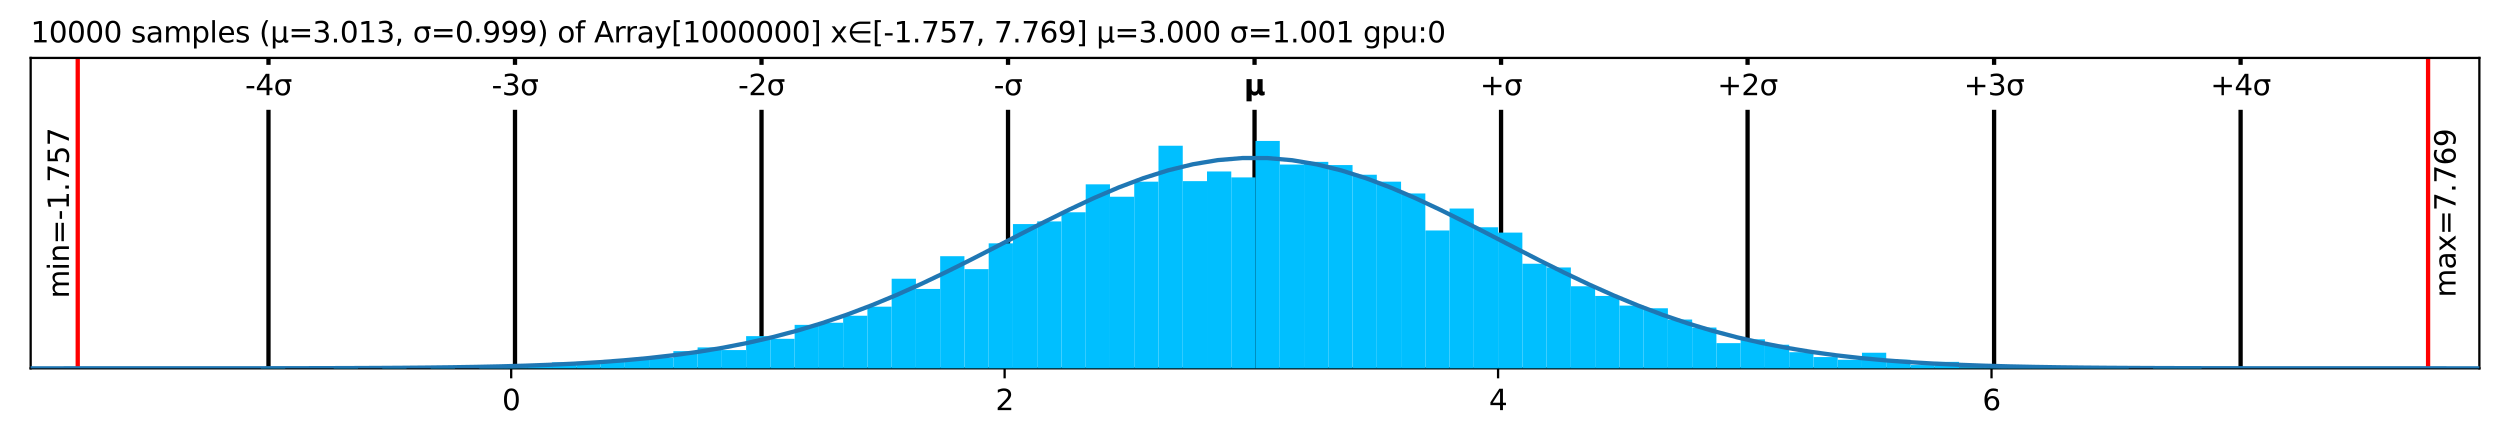 <?xml version="1.0" encoding="utf-8" standalone="no"?>
<!DOCTYPE svg PUBLIC "-//W3C//DTD SVG 1.1//EN"
  "http://www.w3.org/Graphics/SVG/1.1/DTD/svg11.dtd">
<svg xmlns:xlink="http://www.w3.org/1999/xlink" width="872.4pt" height="152.406pt" viewBox="0 0 872.4 152.406" xmlns="http://www.w3.org/2000/svg" version="1.1">
 <defs>
  <style type="text/css">*{stroke-linejoin: round; stroke-linecap: butt}</style>
 </defs>
 <g id="figure_1">
  <g id="patch_1">
   <path d="M 0 152.406 
L 872.4 152.406 
L 872.4 0 
L 0 0 
z
" style="fill: #ffffff"/>
  </g>
  <g id="axes_1">
   <g id="patch_2">
    <path d="M 10.7 128.528 
L 865.2 128.528 
L 865.2 20.214 
L 10.7 20.214 
z
" style="fill: #ffffff"/>
   </g>
   <g id="matplotlib.axis_1">
    <g id="xtick_1">
     <g id="line2d_1">
      <defs>
       <path id="m8f1de1206a" d="M 0 0 
L 0 3.5 
" style="stroke: #000000; stroke-width: 0.8"/>
      </defs>
      <g>
       <use xlink:href="#m8f1de1206a" x="178.381" y="128.528" style="stroke: #000000; stroke-width: 0.8"/>
      </g>
     </g>
     <g id="text_1">
      <!-- 0 -->
      <g transform="translate(175.2 143.127) scale(0.1 -0.1)">
       <defs>
        <path id="DejaVuSans-30" d="M 2034 4250 
Q 1547 4250 1301 3770 
Q 1056 3291 1056 2328 
Q 1056 1369 1301 889 
Q 1547 409 2034 409 
Q 2525 409 2770 889 
Q 3016 1369 3016 2328 
Q 3016 3291 2770 3770 
Q 2525 4250 2034 4250 
z
M 2034 4750 
Q 2819 4750 3233 4129 
Q 3647 3509 3647 2328 
Q 3647 1150 3233 529 
Q 2819 -91 2034 -91 
Q 1250 -91 836 529 
Q 422 1150 422 2328 
Q 422 3509 836 4129 
Q 1250 4750 2034 4750 
z
" transform="scale(0.016)"/>
       </defs>
       <use xlink:href="#DejaVuSans-30"/>
      </g>
     </g>
    </g>
    <g id="xtick_2">
     <g id="line2d_2">
      <g>
       <use xlink:href="#m8f1de1206a" x="350.575" y="128.528" style="stroke: #000000; stroke-width: 0.8"/>
      </g>
     </g>
     <g id="text_2">
      <!-- 2 -->
      <g transform="translate(347.394 143.127) scale(0.1 -0.1)">
       <defs>
        <path id="DejaVuSans-32" d="M 1228 531 
L 3431 531 
L 3431 0 
L 469 0 
L 469 531 
Q 828 903 1448 1529 
Q 2069 2156 2228 2338 
Q 2531 2678 2651 2914 
Q 2772 3150 2772 3378 
Q 2772 3750 2511 3984 
Q 2250 4219 1831 4219 
Q 1534 4219 1204 4116 
Q 875 4013 500 3803 
L 500 4441 
Q 881 4594 1212 4672 
Q 1544 4750 1819 4750 
Q 2544 4750 2975 4387 
Q 3406 4025 3406 3419 
Q 3406 3131 3298 2873 
Q 3191 2616 2906 2266 
Q 2828 2175 2409 1742 
Q 1991 1309 1228 531 
z
" transform="scale(0.016)"/>
       </defs>
       <use xlink:href="#DejaVuSans-32"/>
      </g>
     </g>
    </g>
    <g id="xtick_3">
     <g id="line2d_3">
      <g>
       <use xlink:href="#m8f1de1206a" x="522.769" y="128.528" style="stroke: #000000; stroke-width: 0.8"/>
      </g>
     </g>
     <g id="text_3">
      <!-- 4 -->
      <g transform="translate(519.588 143.127) scale(0.1 -0.1)">
       <defs>
        <path id="DejaVuSans-34" d="M 2419 4116 
L 825 1625 
L 2419 1625 
L 2419 4116 
z
M 2253 4666 
L 3047 4666 
L 3047 1625 
L 3713 1625 
L 3713 1100 
L 3047 1100 
L 3047 0 
L 2419 0 
L 2419 1100 
L 313 1100 
L 313 1709 
L 2253 4666 
z
" transform="scale(0.016)"/>
       </defs>
       <use xlink:href="#DejaVuSans-34"/>
      </g>
     </g>
    </g>
    <g id="xtick_4">
     <g id="line2d_4">
      <g>
       <use xlink:href="#m8f1de1206a" x="694.963" y="128.528" style="stroke: #000000; stroke-width: 0.8"/>
      </g>
     </g>
     <g id="text_4">
      <!-- 6 -->
      <g transform="translate(691.782 143.127) scale(0.1 -0.1)">
       <defs>
        <path id="DejaVuSans-36" d="M 2113 2584 
Q 1688 2584 1439 2293 
Q 1191 2003 1191 1497 
Q 1191 994 1439 701 
Q 1688 409 2113 409 
Q 2538 409 2786 701 
Q 3034 994 3034 1497 
Q 3034 2003 2786 2293 
Q 2538 2584 2113 2584 
z
M 3366 4563 
L 3366 3988 
Q 3128 4100 2886 4159 
Q 2644 4219 2406 4219 
Q 1781 4219 1451 3797 
Q 1122 3375 1075 2522 
Q 1259 2794 1537 2939 
Q 1816 3084 2150 3084 
Q 2853 3084 3261 2657 
Q 3669 2231 3669 1497 
Q 3669 778 3244 343 
Q 2819 -91 2113 -91 
Q 1303 -91 875 529 
Q 447 1150 447 2328 
Q 447 3434 972 4092 
Q 1497 4750 2381 4750 
Q 2619 4750 2861 4703 
Q 3103 4656 3366 4563 
z
" transform="scale(0.016)"/>
       </defs>
       <use xlink:href="#DejaVuSans-36"/>
      </g>
     </g>
    </g>
   </g>
   <g id="matplotlib.axis_2"/>
   <g id="line2d_5">
    <path d="M 93.69 128.528 
L 93.69 20.214 
" clip-path="url(#pf3b17e29f2)" style="fill: none; stroke: #000000; stroke-width: 1.5; stroke-linecap: square"/>
   </g>
   <g id="line2d_6">
    <path d="M 179.714 128.528 
L 179.714 20.214 
" clip-path="url(#pf3b17e29f2)" style="fill: none; stroke: #000000; stroke-width: 1.5; stroke-linecap: square"/>
   </g>
   <g id="line2d_7">
    <path d="M 265.738 128.528 
L 265.738 20.214 
" clip-path="url(#pf3b17e29f2)" style="fill: none; stroke: #000000; stroke-width: 1.5; stroke-linecap: square"/>
   </g>
   <g id="line2d_8">
    <path d="M 351.762 128.528 
L 351.762 20.214 
" clip-path="url(#pf3b17e29f2)" style="fill: none; stroke: #000000; stroke-width: 1.5; stroke-linecap: square"/>
   </g>
   <g id="line2d_9">
    <path d="M 437.785 128.528 
L 437.785 20.214 
" clip-path="url(#pf3b17e29f2)" style="fill: none; stroke: #000000; stroke-width: 1.5; stroke-linecap: square"/>
   </g>
   <g id="line2d_10">
    <path d="M 523.809 128.528 
L 523.809 20.214 
" clip-path="url(#pf3b17e29f2)" style="fill: none; stroke: #000000; stroke-width: 1.5; stroke-linecap: square"/>
   </g>
   <g id="line2d_11">
    <path d="M 609.833 128.528 
L 609.833 20.214 
" clip-path="url(#pf3b17e29f2)" style="fill: none; stroke: #000000; stroke-width: 1.5; stroke-linecap: square"/>
   </g>
   <g id="line2d_12">
    <path d="M 695.857 128.528 
L 695.857 20.214 
" clip-path="url(#pf3b17e29f2)" style="fill: none; stroke: #000000; stroke-width: 1.5; stroke-linecap: square"/>
   </g>
   <g id="line2d_13">
    <path d="M 781.881 128.528 
L 781.881 20.214 
" clip-path="url(#pf3b17e29f2)" style="fill: none; stroke: #000000; stroke-width: 1.5; stroke-linecap: square"/>
   </g>
   <g id="line2d_14">
    <path d="M 27.126 128.528 
L 27.126 20.214 
" clip-path="url(#pf3b17e29f2)" style="fill: none; stroke: #ff0000; stroke-width: 1.5; stroke-linecap: square"/>
   </g>
   <g id="line2d_15">
    <path d="M 847.303 128.528 
L 847.303 20.214 
" clip-path="url(#pf3b17e29f2)" style="fill: none; stroke: #ff0000; stroke-width: 1.5; stroke-linecap: square"/>
   </g>
   <g id="patch_3">
    <path d="M 10.7 128.528 
L 10.7 20.214 
" style="fill: none; stroke: #000000; stroke-width: 0.8; stroke-linejoin: miter; stroke-linecap: square"/>
   </g>
   <g id="patch_4">
    <path d="M 865.2 128.528 
L 865.2 20.214 
" style="fill: none; stroke: #000000; stroke-width: 0.8; stroke-linejoin: miter; stroke-linecap: square"/>
   </g>
   <g id="patch_5">
    <path d="M 10.7 128.528 
L 865.2 128.528 
" style="fill: none; stroke: #000000; stroke-width: 0.8; stroke-linejoin: miter; stroke-linecap: square"/>
   </g>
   <g id="patch_6">
    <path d="M 10.7 20.214 
L 865.2 20.214 
" style="fill: none; stroke: #000000; stroke-width: 0.8; stroke-linejoin: miter; stroke-linecap: square"/>
   </g>
   <g id="text_5">
    <g id="patch_7">
     <path d="M 26.126 104.107 
L 26.126 44.635 
Q 26.126 44.635 26.126 44.635 
L 16.448 44.635 
Q 16.448 44.635 16.448 44.635 
L 16.448 104.107 
Q 16.448 104.107 16.448 104.107 
L 26.126 104.107 
Q 26.126 104.107 26.126 104.107 
z
" style="fill: #ffffff"/>
    </g>
    <!-- min=-1.757 -->
    <g transform="translate(24.047 104.107) rotate(-90) scale(0.1 -0.1)">
     <defs>
      <path id="DejaVuSans-6d" d="M 3328 2828 
Q 3544 3216 3844 3400 
Q 4144 3584 4550 3584 
Q 5097 3584 5394 3201 
Q 5691 2819 5691 2113 
L 5691 0 
L 5113 0 
L 5113 2094 
Q 5113 2597 4934 2840 
Q 4756 3084 4391 3084 
Q 3944 3084 3684 2787 
Q 3425 2491 3425 1978 
L 3425 0 
L 2847 0 
L 2847 2094 
Q 2847 2600 2669 2842 
Q 2491 3084 2119 3084 
Q 1678 3084 1418 2786 
Q 1159 2488 1159 1978 
L 1159 0 
L 581 0 
L 581 3500 
L 1159 3500 
L 1159 2956 
Q 1356 3278 1631 3431 
Q 1906 3584 2284 3584 
Q 2666 3584 2933 3390 
Q 3200 3197 3328 2828 
z
" transform="scale(0.016)"/>
      <path id="DejaVuSans-69" d="M 603 3500 
L 1178 3500 
L 1178 0 
L 603 0 
L 603 3500 
z
M 603 4863 
L 1178 4863 
L 1178 4134 
L 603 4134 
L 603 4863 
z
" transform="scale(0.016)"/>
      <path id="DejaVuSans-6e" d="M 3513 2113 
L 3513 0 
L 2938 0 
L 2938 2094 
Q 2938 2591 2744 2837 
Q 2550 3084 2163 3084 
Q 1697 3084 1428 2787 
Q 1159 2491 1159 1978 
L 1159 0 
L 581 0 
L 581 3500 
L 1159 3500 
L 1159 2956 
Q 1366 3272 1645 3428 
Q 1925 3584 2291 3584 
Q 2894 3584 3203 3211 
Q 3513 2838 3513 2113 
z
" transform="scale(0.016)"/>
      <path id="DejaVuSans-3d" d="M 678 2906 
L 4684 2906 
L 4684 2381 
L 678 2381 
L 678 2906 
z
M 678 1631 
L 4684 1631 
L 4684 1100 
L 678 1100 
L 678 1631 
z
" transform="scale(0.016)"/>
      <path id="DejaVuSans-2d" d="M 313 2009 
L 1997 2009 
L 1997 1497 
L 313 1497 
L 313 2009 
z
" transform="scale(0.016)"/>
      <path id="DejaVuSans-31" d="M 794 531 
L 1825 531 
L 1825 4091 
L 703 3866 
L 703 4441 
L 1819 4666 
L 2450 4666 
L 2450 531 
L 3481 531 
L 3481 0 
L 794 0 
L 794 531 
z
" transform="scale(0.016)"/>
      <path id="DejaVuSans-2e" d="M 684 794 
L 1344 794 
L 1344 0 
L 684 0 
L 684 794 
z
" transform="scale(0.016)"/>
      <path id="DejaVuSans-37" d="M 525 4666 
L 3525 4666 
L 3525 4397 
L 1831 0 
L 1172 0 
L 2766 4134 
L 525 4134 
L 525 4666 
z
" transform="scale(0.016)"/>
      <path id="DejaVuSans-35" d="M 691 4666 
L 3169 4666 
L 3169 4134 
L 1269 4134 
L 1269 2991 
Q 1406 3038 1543 3061 
Q 1681 3084 1819 3084 
Q 2600 3084 3056 2656 
Q 3513 2228 3513 1497 
Q 3513 744 3044 326 
Q 2575 -91 1722 -91 
Q 1428 -91 1123 -41 
Q 819 9 494 109 
L 494 744 
Q 775 591 1075 516 
Q 1375 441 1709 441 
Q 2250 441 2565 725 
Q 2881 1009 2881 1497 
Q 2881 1984 2565 2268 
Q 2250 2553 1709 2553 
Q 1456 2553 1204 2497 
Q 953 2441 691 2322 
L 691 4666 
z
" transform="scale(0.016)"/>
     </defs>
     <use xlink:href="#DejaVuSans-6d"/>
     <use xlink:href="#DejaVuSans-69" x="97.412"/>
     <use xlink:href="#DejaVuSans-6e" x="125.195"/>
     <use xlink:href="#DejaVuSans-3d" x="188.574"/>
     <use xlink:href="#DejaVuSans-2d" x="272.363"/>
     <use xlink:href="#DejaVuSans-31" x="308.447"/>
     <use xlink:href="#DejaVuSans-2e" x="372.07"/>
     <use xlink:href="#DejaVuSans-37" x="403.857"/>
     <use xlink:href="#DejaVuSans-35" x="467.48"/>
     <use xlink:href="#DejaVuSans-37" x="531.104"/>
    </g>
   </g>
   <g id="text_6">
    <g id="patch_8">
     <path d="M 858.981 103.769 
L 858.981 44.973 
Q 858.981 44.973 858.981 44.973 
L 849.303 44.973 
Q 849.303 44.973 849.303 44.973 
L 849.303 103.769 
Q 849.303 103.769 849.303 103.769 
L 858.981 103.769 
Q 858.981 103.769 858.981 103.769 
z
" style="fill: #ffffff"/>
    </g>
    <!-- max=7.769 -->
    <g transform="translate(856.902 103.769) rotate(-90) scale(0.1 -0.1)">
     <defs>
      <path id="DejaVuSans-61" d="M 2194 1759 
Q 1497 1759 1228 1600 
Q 959 1441 959 1056 
Q 959 750 1161 570 
Q 1363 391 1709 391 
Q 2188 391 2477 730 
Q 2766 1069 2766 1631 
L 2766 1759 
L 2194 1759 
z
M 3341 1997 
L 3341 0 
L 2766 0 
L 2766 531 
Q 2569 213 2275 61 
Q 1981 -91 1556 -91 
Q 1019 -91 701 211 
Q 384 513 384 1019 
Q 384 1609 779 1909 
Q 1175 2209 1959 2209 
L 2766 2209 
L 2766 2266 
Q 2766 2663 2505 2880 
Q 2244 3097 1772 3097 
Q 1472 3097 1187 3025 
Q 903 2953 641 2809 
L 641 3341 
Q 956 3463 1253 3523 
Q 1550 3584 1831 3584 
Q 2591 3584 2966 3190 
Q 3341 2797 3341 1997 
z
" transform="scale(0.016)"/>
      <path id="DejaVuSans-78" d="M 3513 3500 
L 2247 1797 
L 3578 0 
L 2900 0 
L 1881 1375 
L 863 0 
L 184 0 
L 1544 1831 
L 300 3500 
L 978 3500 
L 1906 2253 
L 2834 3500 
L 3513 3500 
z
" transform="scale(0.016)"/>
      <path id="DejaVuSans-39" d="M 703 97 
L 703 672 
Q 941 559 1184 500 
Q 1428 441 1663 441 
Q 2288 441 2617 861 
Q 2947 1281 2994 2138 
Q 2813 1869 2534 1725 
Q 2256 1581 1919 1581 
Q 1219 1581 811 2004 
Q 403 2428 403 3163 
Q 403 3881 828 4315 
Q 1253 4750 1959 4750 
Q 2769 4750 3195 4129 
Q 3622 3509 3622 2328 
Q 3622 1225 3098 567 
Q 2575 -91 1691 -91 
Q 1453 -91 1209 -44 
Q 966 3 703 97 
z
M 1959 2075 
Q 2384 2075 2632 2365 
Q 2881 2656 2881 3163 
Q 2881 3666 2632 3958 
Q 2384 4250 1959 4250 
Q 1534 4250 1286 3958 
Q 1038 3666 1038 3163 
Q 1038 2656 1286 2365 
Q 1534 2075 1959 2075 
z
" transform="scale(0.016)"/>
     </defs>
     <use xlink:href="#DejaVuSans-6d"/>
     <use xlink:href="#DejaVuSans-61" x="97.412"/>
     <use xlink:href="#DejaVuSans-78" x="158.691"/>
     <use xlink:href="#DejaVuSans-3d" x="217.871"/>
     <use xlink:href="#DejaVuSans-37" x="301.66"/>
     <use xlink:href="#DejaVuSans-2e" x="365.283"/>
     <use xlink:href="#DejaVuSans-37" x="397.07"/>
     <use xlink:href="#DejaVuSans-36" x="460.693"/>
     <use xlink:href="#DejaVuSans-39" x="524.316"/>
    </g>
   </g>
   <g id="text_7">
    <!-- 10000 samples (μ=3.013, σ=0.999) of Array[1000000] x∈[-1.757, 7.769] μ=3.000 σ=1.001 gpu:0 -->
    <g transform="translate(10.7 14.798) scale(0.1 -0.1)">
     <defs>
      <path id="DejaVuSans-20" transform="scale(0.016)"/>
      <path id="DejaVuSans-73" d="M 2834 3397 
L 2834 2853 
Q 2591 2978 2328 3040 
Q 2066 3103 1784 3103 
Q 1356 3103 1142 2972 
Q 928 2841 928 2578 
Q 928 2378 1081 2264 
Q 1234 2150 1697 2047 
L 1894 2003 
Q 2506 1872 2764 1633 
Q 3022 1394 3022 966 
Q 3022 478 2636 193 
Q 2250 -91 1575 -91 
Q 1294 -91 989 -36 
Q 684 19 347 128 
L 347 722 
Q 666 556 975 473 
Q 1284 391 1588 391 
Q 1994 391 2212 530 
Q 2431 669 2431 922 
Q 2431 1156 2273 1281 
Q 2116 1406 1581 1522 
L 1381 1569 
Q 847 1681 609 1914 
Q 372 2147 372 2553 
Q 372 3047 722 3315 
Q 1072 3584 1716 3584 
Q 2034 3584 2315 3537 
Q 2597 3491 2834 3397 
z
" transform="scale(0.016)"/>
      <path id="DejaVuSans-70" d="M 1159 525 
L 1159 -1331 
L 581 -1331 
L 581 3500 
L 1159 3500 
L 1159 2969 
Q 1341 3281 1617 3432 
Q 1894 3584 2278 3584 
Q 2916 3584 3314 3078 
Q 3713 2572 3713 1747 
Q 3713 922 3314 415 
Q 2916 -91 2278 -91 
Q 1894 -91 1617 61 
Q 1341 213 1159 525 
z
M 3116 1747 
Q 3116 2381 2855 2742 
Q 2594 3103 2138 3103 
Q 1681 3103 1420 2742 
Q 1159 2381 1159 1747 
Q 1159 1113 1420 752 
Q 1681 391 2138 391 
Q 2594 391 2855 752 
Q 3116 1113 3116 1747 
z
" transform="scale(0.016)"/>
      <path id="DejaVuSans-6c" d="M 603 4863 
L 1178 4863 
L 1178 0 
L 603 0 
L 603 4863 
z
" transform="scale(0.016)"/>
      <path id="DejaVuSans-65" d="M 3597 1894 
L 3597 1613 
L 953 1613 
Q 991 1019 1311 708 
Q 1631 397 2203 397 
Q 2534 397 2845 478 
Q 3156 559 3463 722 
L 3463 178 
Q 3153 47 2828 -22 
Q 2503 -91 2169 -91 
Q 1331 -91 842 396 
Q 353 884 353 1716 
Q 353 2575 817 3079 
Q 1281 3584 2069 3584 
Q 2775 3584 3186 3129 
Q 3597 2675 3597 1894 
z
M 3022 2063 
Q 3016 2534 2758 2815 
Q 2500 3097 2075 3097 
Q 1594 3097 1305 2825 
Q 1016 2553 972 2059 
L 3022 2063 
z
" transform="scale(0.016)"/>
      <path id="DejaVuSans-28" d="M 1984 4856 
Q 1566 4138 1362 3434 
Q 1159 2731 1159 2009 
Q 1159 1288 1364 580 
Q 1569 -128 1984 -844 
L 1484 -844 
Q 1016 -109 783 600 
Q 550 1309 550 2009 
Q 550 2706 781 3412 
Q 1013 4119 1484 4856 
L 1984 4856 
z
" transform="scale(0.016)"/>
      <path id="DejaVuSans-3bc" d="M 544 -1331 
L 544 3500 
L 1119 3500 
L 1119 1325 
Q 1119 872 1334 640 
Q 1550 409 1972 409 
Q 2434 409 2667 671 
Q 2900 934 2900 1459 
L 2900 3500 
L 3475 3500 
L 3475 806 
Q 3475 619 3529 530 
Q 3584 441 3700 441 
Q 3728 441 3778 458 
Q 3828 475 3916 513 
L 3916 50 
Q 3788 -22 3673 -56 
Q 3559 -91 3450 -91 
Q 3234 -91 3106 31 
Q 2978 153 2931 403 
Q 2775 156 2548 32 
Q 2322 -91 2016 -91 
Q 1697 -91 1473 31 
Q 1250 153 1119 397 
L 1119 -1331 
L 544 -1331 
z
" transform="scale(0.016)"/>
      <path id="DejaVuSans-33" d="M 2597 2516 
Q 3050 2419 3304 2112 
Q 3559 1806 3559 1356 
Q 3559 666 3084 287 
Q 2609 -91 1734 -91 
Q 1441 -91 1130 -33 
Q 819 25 488 141 
L 488 750 
Q 750 597 1062 519 
Q 1375 441 1716 441 
Q 2309 441 2620 675 
Q 2931 909 2931 1356 
Q 2931 1769 2642 2001 
Q 2353 2234 1838 2234 
L 1294 2234 
L 1294 2753 
L 1863 2753 
Q 2328 2753 2575 2939 
Q 2822 3125 2822 3475 
Q 2822 3834 2567 4026 
Q 2313 4219 1838 4219 
Q 1578 4219 1281 4162 
Q 984 4106 628 3988 
L 628 4550 
Q 988 4650 1302 4700 
Q 1616 4750 1894 4750 
Q 2613 4750 3031 4423 
Q 3450 4097 3450 3541 
Q 3450 3153 3228 2886 
Q 3006 2619 2597 2516 
z
" transform="scale(0.016)"/>
      <path id="DejaVuSans-2c" d="M 750 794 
L 1409 794 
L 1409 256 
L 897 -744 
L 494 -744 
L 750 256 
L 750 794 
z
" transform="scale(0.016)"/>
      <path id="DejaVuSans-3c3" d="M 1959 3044 
Q 1484 3044 1228 2700 
Q 959 2341 959 1747 
Q 959 1119 1226 758 
Q 1494 397 1959 397 
Q 2419 397 2687 759 
Q 2956 1122 2956 1747 
Q 2956 2319 2688 2700 
Q 2441 3044 1959 3044 
z
M 1959 3500 
L 3869 3500 
L 3869 2925 
L 3225 2925 
Q 3566 2438 3566 1747 
Q 3566 888 3138 400 
Q 2709 -91 1959 -91 
Q 1206 -91 781 400 
Q 353 888 353 1747 
Q 353 2613 781 3097 
Q 1134 3500 1959 3500 
z
" transform="scale(0.016)"/>
      <path id="DejaVuSans-29" d="M 513 4856 
L 1013 4856 
Q 1481 4119 1714 3412 
Q 1947 2706 1947 2009 
Q 1947 1309 1714 600 
Q 1481 -109 1013 -844 
L 513 -844 
Q 928 -128 1133 580 
Q 1338 1288 1338 2009 
Q 1338 2731 1133 3434 
Q 928 4138 513 4856 
z
" transform="scale(0.016)"/>
      <path id="DejaVuSans-6f" d="M 1959 3097 
Q 1497 3097 1228 2736 
Q 959 2375 959 1747 
Q 959 1119 1226 758 
Q 1494 397 1959 397 
Q 2419 397 2687 759 
Q 2956 1122 2956 1747 
Q 2956 2369 2687 2733 
Q 2419 3097 1959 3097 
z
M 1959 3584 
Q 2709 3584 3137 3096 
Q 3566 2609 3566 1747 
Q 3566 888 3137 398 
Q 2709 -91 1959 -91 
Q 1206 -91 779 398 
Q 353 888 353 1747 
Q 353 2609 779 3096 
Q 1206 3584 1959 3584 
z
" transform="scale(0.016)"/>
      <path id="DejaVuSans-66" d="M 2375 4863 
L 2375 4384 
L 1825 4384 
Q 1516 4384 1395 4259 
Q 1275 4134 1275 3809 
L 1275 3500 
L 2222 3500 
L 2222 3053 
L 1275 3053 
L 1275 0 
L 697 0 
L 697 3053 
L 147 3053 
L 147 3500 
L 697 3500 
L 697 3744 
Q 697 4328 969 4595 
Q 1241 4863 1831 4863 
L 2375 4863 
z
" transform="scale(0.016)"/>
      <path id="DejaVuSans-41" d="M 2188 4044 
L 1331 1722 
L 3047 1722 
L 2188 4044 
z
M 1831 4666 
L 2547 4666 
L 4325 0 
L 3669 0 
L 3244 1197 
L 1141 1197 
L 716 0 
L 50 0 
L 1831 4666 
z
" transform="scale(0.016)"/>
      <path id="DejaVuSans-72" d="M 2631 2963 
Q 2534 3019 2420 3045 
Q 2306 3072 2169 3072 
Q 1681 3072 1420 2755 
Q 1159 2438 1159 1844 
L 1159 0 
L 581 0 
L 581 3500 
L 1159 3500 
L 1159 2956 
Q 1341 3275 1631 3429 
Q 1922 3584 2338 3584 
Q 2397 3584 2469 3576 
Q 2541 3569 2628 3553 
L 2631 2963 
z
" transform="scale(0.016)"/>
      <path id="DejaVuSans-79" d="M 2059 -325 
Q 1816 -950 1584 -1140 
Q 1353 -1331 966 -1331 
L 506 -1331 
L 506 -850 
L 844 -850 
Q 1081 -850 1212 -737 
Q 1344 -625 1503 -206 
L 1606 56 
L 191 3500 
L 800 3500 
L 1894 763 
L 2988 3500 
L 3597 3500 
L 2059 -325 
z
" transform="scale(0.016)"/>
      <path id="DejaVuSans-5b" d="M 550 4863 
L 1875 4863 
L 1875 4416 
L 1125 4416 
L 1125 -397 
L 1875 -397 
L 1875 -844 
L 550 -844 
L 550 4863 
z
" transform="scale(0.016)"/>
      <path id="DejaVuSans-5d" d="M 1947 4863 
L 1947 -844 
L 622 -844 
L 622 -397 
L 1369 -397 
L 1369 4416 
L 622 4416 
L 622 4863 
L 1947 4863 
z
" transform="scale(0.016)"/>
      <path id="DejaVuSans-2208" d="M 1072 1959 
Q 1094 1728 1291 1353 
Q 1522 919 1959 675 
Q 2388 438 2850 434 
L 5028 434 
L 5028 -63 
L 2850 -63 
Q 2250 -63 1695 246 
Q 1141 556 844 1106 
Q 547 1656 547 2241 
Q 547 2819 844 3369 
Q 1141 3919 1695 4231 
Q 2250 4544 2850 4544 
L 5028 4544 
L 5028 4047 
L 2850 4047 
Q 2388 4044 1959 3803 
Q 1525 3556 1291 3125 
Q 1091 2750 1063 2459 
L 5028 2459 
L 5028 1959 
L 1072 1959 
z
" transform="scale(0.016)"/>
      <path id="DejaVuSans-67" d="M 2906 1791 
Q 2906 2416 2648 2759 
Q 2391 3103 1925 3103 
Q 1463 3103 1205 2759 
Q 947 2416 947 1791 
Q 947 1169 1205 825 
Q 1463 481 1925 481 
Q 2391 481 2648 825 
Q 2906 1169 2906 1791 
z
M 3481 434 
Q 3481 -459 3084 -895 
Q 2688 -1331 1869 -1331 
Q 1566 -1331 1297 -1286 
Q 1028 -1241 775 -1147 
L 775 -588 
Q 1028 -725 1275 -790 
Q 1522 -856 1778 -856 
Q 2344 -856 2625 -561 
Q 2906 -266 2906 331 
L 2906 616 
Q 2728 306 2450 153 
Q 2172 0 1784 0 
Q 1141 0 747 490 
Q 353 981 353 1791 
Q 353 2603 747 3093 
Q 1141 3584 1784 3584 
Q 2172 3584 2450 3431 
Q 2728 3278 2906 2969 
L 2906 3500 
L 3481 3500 
L 3481 434 
z
" transform="scale(0.016)"/>
      <path id="DejaVuSans-75" d="M 544 1381 
L 544 3500 
L 1119 3500 
L 1119 1403 
Q 1119 906 1312 657 
Q 1506 409 1894 409 
Q 2359 409 2629 706 
Q 2900 1003 2900 1516 
L 2900 3500 
L 3475 3500 
L 3475 0 
L 2900 0 
L 2900 538 
Q 2691 219 2414 64 
Q 2138 -91 1772 -91 
Q 1169 -91 856 284 
Q 544 659 544 1381 
z
M 1991 3584 
L 1991 3584 
z
" transform="scale(0.016)"/>
      <path id="DejaVuSans-3a" d="M 750 794 
L 1409 794 
L 1409 0 
L 750 0 
L 750 794 
z
M 750 3309 
L 1409 3309 
L 1409 2516 
L 750 2516 
L 750 3309 
z
" transform="scale(0.016)"/>
     </defs>
     <use xlink:href="#DejaVuSans-31"/>
     <use xlink:href="#DejaVuSans-30" x="63.623"/>
     <use xlink:href="#DejaVuSans-30" x="127.246"/>
     <use xlink:href="#DejaVuSans-30" x="190.869"/>
     <use xlink:href="#DejaVuSans-30" x="254.492"/>
     <use xlink:href="#DejaVuSans-20" x="318.115"/>
     <use xlink:href="#DejaVuSans-73" x="349.902"/>
     <use xlink:href="#DejaVuSans-61" x="402.002"/>
     <use xlink:href="#DejaVuSans-6d" x="463.281"/>
     <use xlink:href="#DejaVuSans-70" x="560.693"/>
     <use xlink:href="#DejaVuSans-6c" x="624.17"/>
     <use xlink:href="#DejaVuSans-65" x="651.953"/>
     <use xlink:href="#DejaVuSans-73" x="713.477"/>
     <use xlink:href="#DejaVuSans-20" x="765.576"/>
     <use xlink:href="#DejaVuSans-28" x="797.363"/>
     <use xlink:href="#DejaVuSans-3bc" x="836.377"/>
     <use xlink:href="#DejaVuSans-3d" x="900"/>
     <use xlink:href="#DejaVuSans-33" x="983.789"/>
     <use xlink:href="#DejaVuSans-2e" x="1047.412"/>
     <use xlink:href="#DejaVuSans-30" x="1079.199"/>
     <use xlink:href="#DejaVuSans-31" x="1142.822"/>
     <use xlink:href="#DejaVuSans-33" x="1206.445"/>
     <use xlink:href="#DejaVuSans-2c" x="1270.068"/>
     <use xlink:href="#DejaVuSans-20" x="1301.855"/>
     <use xlink:href="#DejaVuSans-3c3" x="1333.643"/>
     <use xlink:href="#DejaVuSans-3d" x="1397.021"/>
     <use xlink:href="#DejaVuSans-30" x="1480.811"/>
     <use xlink:href="#DejaVuSans-2e" x="1544.434"/>
     <use xlink:href="#DejaVuSans-39" x="1576.221"/>
     <use xlink:href="#DejaVuSans-39" x="1639.844"/>
     <use xlink:href="#DejaVuSans-39" x="1703.467"/>
     <use xlink:href="#DejaVuSans-29" x="1767.09"/>
     <use xlink:href="#DejaVuSans-20" x="1806.104"/>
     <use xlink:href="#DejaVuSans-6f" x="1837.891"/>
     <use xlink:href="#DejaVuSans-66" x="1899.072"/>
     <use xlink:href="#DejaVuSans-20" x="1934.277"/>
     <use xlink:href="#DejaVuSans-41" x="1966.064"/>
     <use xlink:href="#DejaVuSans-72" x="2034.473"/>
     <use xlink:href="#DejaVuSans-72" x="2073.836"/>
     <use xlink:href="#DejaVuSans-61" x="2114.949"/>
     <use xlink:href="#DejaVuSans-79" x="2176.229"/>
     <use xlink:href="#DejaVuSans-5b" x="2235.408"/>
     <use xlink:href="#DejaVuSans-31" x="2274.422"/>
     <use xlink:href="#DejaVuSans-30" x="2338.045"/>
     <use xlink:href="#DejaVuSans-30" x="2401.668"/>
     <use xlink:href="#DejaVuSans-30" x="2465.291"/>
     <use xlink:href="#DejaVuSans-30" x="2528.914"/>
     <use xlink:href="#DejaVuSans-30" x="2592.537"/>
     <use xlink:href="#DejaVuSans-30" x="2656.16"/>
     <use xlink:href="#DejaVuSans-5d" x="2719.783"/>
     <use xlink:href="#DejaVuSans-20" x="2758.797"/>
     <use xlink:href="#DejaVuSans-78" x="2790.584"/>
     <use xlink:href="#DejaVuSans-2208" x="2849.764"/>
     <use xlink:href="#DejaVuSans-5b" x="2936.873"/>
     <use xlink:href="#DejaVuSans-2d" x="2975.887"/>
     <use xlink:href="#DejaVuSans-31" x="3011.971"/>
     <use xlink:href="#DejaVuSans-2e" x="3075.594"/>
     <use xlink:href="#DejaVuSans-37" x="3107.381"/>
     <use xlink:href="#DejaVuSans-35" x="3171.004"/>
     <use xlink:href="#DejaVuSans-37" x="3234.627"/>
     <use xlink:href="#DejaVuSans-2c" x="3298.25"/>
     <use xlink:href="#DejaVuSans-20" x="3330.037"/>
     <use xlink:href="#DejaVuSans-37" x="3361.824"/>
     <use xlink:href="#DejaVuSans-2e" x="3425.447"/>
     <use xlink:href="#DejaVuSans-37" x="3457.234"/>
     <use xlink:href="#DejaVuSans-36" x="3520.857"/>
     <use xlink:href="#DejaVuSans-39" x="3584.48"/>
     <use xlink:href="#DejaVuSans-5d" x="3648.104"/>
     <use xlink:href="#DejaVuSans-20" x="3687.117"/>
     <use xlink:href="#DejaVuSans-3bc" x="3718.904"/>
     <use xlink:href="#DejaVuSans-3d" x="3782.527"/>
     <use xlink:href="#DejaVuSans-33" x="3866.316"/>
     <use xlink:href="#DejaVuSans-2e" x="3929.939"/>
     <use xlink:href="#DejaVuSans-30" x="3961.727"/>
     <use xlink:href="#DejaVuSans-30" x="4025.35"/>
     <use xlink:href="#DejaVuSans-30" x="4088.973"/>
     <use xlink:href="#DejaVuSans-20" x="4152.596"/>
     <use xlink:href="#DejaVuSans-3c3" x="4184.383"/>
     <use xlink:href="#DejaVuSans-3d" x="4247.762"/>
     <use xlink:href="#DejaVuSans-31" x="4331.551"/>
     <use xlink:href="#DejaVuSans-2e" x="4395.174"/>
     <use xlink:href="#DejaVuSans-30" x="4426.961"/>
     <use xlink:href="#DejaVuSans-30" x="4490.584"/>
     <use xlink:href="#DejaVuSans-31" x="4554.207"/>
     <use xlink:href="#DejaVuSans-20" x="4617.83"/>
     <use xlink:href="#DejaVuSans-67" x="4649.617"/>
     <use xlink:href="#DejaVuSans-70" x="4713.094"/>
     <use xlink:href="#DejaVuSans-75" x="4776.57"/>
     <use xlink:href="#DejaVuSans-3a" x="4839.949"/>
     <use xlink:href="#DejaVuSans-30" x="4873.641"/>
    </g>
   </g>
   <g id="patch_9">
    <path d="M 91.067 128.528 
L 99.532 128.528 
L 99.532 128.341 
L 91.067 128.341 
z
" clip-path="url(#pf3b17e29f2)" style="fill: #00bfff"/>
   </g>
   <g id="patch_10">
    <path d="M 99.532 128.528 
L 107.997 128.528 
L 107.997 128.528 
L 99.532 128.528 
z
" clip-path="url(#pf3b17e29f2)" style="fill: #00bfff"/>
   </g>
   <g id="patch_11">
    <path d="M 107.997 128.528 
L 116.462 128.528 
L 116.462 128.528 
L 107.997 128.528 
z
" clip-path="url(#pf3b17e29f2)" style="fill: #00bfff"/>
   </g>
   <g id="patch_12">
    <path d="M 116.462 128.528 
L 124.927 128.528 
L 124.927 128.341 
L 116.462 128.341 
z
" clip-path="url(#pf3b17e29f2)" style="fill: #00bfff"/>
   </g>
   <g id="patch_13">
    <path d="M 124.927 128.528 
L 133.392 128.528 
L 133.392 128.528 
L 124.927 128.528 
z
" clip-path="url(#pf3b17e29f2)" style="fill: #00bfff"/>
   </g>
   <g id="patch_14">
    <path d="M 133.392 128.528 
L 141.857 128.528 
L 141.857 128.341 
L 133.392 128.341 
z
" clip-path="url(#pf3b17e29f2)" style="fill: #00bfff"/>
   </g>
   <g id="patch_15">
    <path d="M 141.857 128.528 
L 150.322 128.528 
L 150.322 128.528 
L 141.857 128.528 
z
" clip-path="url(#pf3b17e29f2)" style="fill: #00bfff"/>
   </g>
   <g id="patch_16">
    <path d="M 150.322 128.528 
L 158.787 128.528 
L 158.787 128.154 
L 150.322 128.154 
z
" clip-path="url(#pf3b17e29f2)" style="fill: #00bfff"/>
   </g>
   <g id="patch_17">
    <path d="M 158.787 128.528 
L 167.251 128.528 
L 167.251 128.528 
L 158.787 128.528 
z
" clip-path="url(#pf3b17e29f2)" style="fill: #00bfff"/>
   </g>
   <g id="patch_18">
    <path d="M 167.251 128.528 
L 175.716 128.528 
L 175.716 128.341 
L 167.251 128.341 
z
" clip-path="url(#pf3b17e29f2)" style="fill: #00bfff"/>
   </g>
   <g id="patch_19">
    <path d="M 175.716 128.528 
L 184.181 128.528 
L 184.181 127.592 
L 175.716 127.592 
z
" clip-path="url(#pf3b17e29f2)" style="fill: #00bfff"/>
   </g>
   <g id="patch_20">
    <path d="M 184.181 128.528 
L 192.646 128.528 
L 192.646 127.405 
L 184.181 127.405 
z
" clip-path="url(#pf3b17e29f2)" style="fill: #00bfff"/>
   </g>
   <g id="patch_21">
    <path d="M 192.646 128.528 
L 201.111 128.528 
L 201.111 126.47 
L 192.646 126.47 
z
" clip-path="url(#pf3b17e29f2)" style="fill: #00bfff"/>
   </g>
   <g id="patch_22">
    <path d="M 201.111 128.528 
L 209.576 128.528 
L 209.576 126.282 
L 201.111 126.282 
z
" clip-path="url(#pf3b17e29f2)" style="fill: #00bfff"/>
   </g>
   <g id="patch_23">
    <path d="M 209.576 128.528 
L 218.041 128.528 
L 218.041 125.908 
L 209.576 125.908 
z
" clip-path="url(#pf3b17e29f2)" style="fill: #00bfff"/>
   </g>
   <g id="patch_24">
    <path d="M 218.041 128.528 
L 226.506 128.528 
L 226.506 125.159 
L 218.041 125.159 
z
" clip-path="url(#pf3b17e29f2)" style="fill: #00bfff"/>
   </g>
   <g id="patch_25">
    <path d="M 226.506 128.528 
L 234.97 128.528 
L 234.97 124.785 
L 226.506 124.785 
z
" clip-path="url(#pf3b17e29f2)" style="fill: #00bfff"/>
   </g>
   <g id="patch_26">
    <path d="M 234.97 128.528 
L 243.435 128.528 
L 243.435 122.539 
L 234.97 122.539 
z
" clip-path="url(#pf3b17e29f2)" style="fill: #00bfff"/>
   </g>
   <g id="patch_27">
    <path d="M 243.435 128.528 
L 251.9 128.528 
L 251.9 121.229 
L 243.435 121.229 
z
" clip-path="url(#pf3b17e29f2)" style="fill: #00bfff"/>
   </g>
   <g id="patch_28">
    <path d="M 251.9 128.528 
L 260.365 128.528 
L 260.365 122.165 
L 251.9 122.165 
z
" clip-path="url(#pf3b17e29f2)" style="fill: #00bfff"/>
   </g>
   <g id="patch_29">
    <path d="M 260.365 128.528 
L 268.83 128.528 
L 268.83 117.299 
L 260.365 117.299 
z
" clip-path="url(#pf3b17e29f2)" style="fill: #00bfff"/>
   </g>
   <g id="patch_30">
    <path d="M 268.83 128.528 
L 277.295 128.528 
L 277.295 118.235 
L 268.83 118.235 
z
" clip-path="url(#pf3b17e29f2)" style="fill: #00bfff"/>
   </g>
   <g id="patch_31">
    <path d="M 277.295 128.528 
L 285.76 128.528 
L 285.76 113.369 
L 277.295 113.369 
z
" clip-path="url(#pf3b17e29f2)" style="fill: #00bfff"/>
   </g>
   <g id="patch_32">
    <path d="M 285.76 128.528 
L 294.225 128.528 
L 294.225 112.621 
L 285.76 112.621 
z
" clip-path="url(#pf3b17e29f2)" style="fill: #00bfff"/>
   </g>
   <g id="patch_33">
    <path d="M 294.225 128.528 
L 302.69 128.528 
L 302.69 110.188 
L 294.225 110.188 
z
" clip-path="url(#pf3b17e29f2)" style="fill: #00bfff"/>
   </g>
   <g id="patch_34">
    <path d="M 302.69 128.528 
L 311.154 128.528 
L 311.154 107.006 
L 302.69 107.006 
z
" clip-path="url(#pf3b17e29f2)" style="fill: #00bfff"/>
   </g>
   <g id="patch_35">
    <path d="M 311.154 128.528 
L 319.619 128.528 
L 319.619 97.274 
L 311.154 97.274 
z
" clip-path="url(#pf3b17e29f2)" style="fill: #00bfff"/>
   </g>
   <g id="patch_36">
    <path d="M 319.619 128.528 
L 328.084 128.528 
L 328.084 100.83 
L 319.619 100.83 
z
" clip-path="url(#pf3b17e29f2)" style="fill: #00bfff"/>
   </g>
   <g id="patch_37">
    <path d="M 328.084 128.528 
L 336.549 128.528 
L 336.549 89.414 
L 328.084 89.414 
z
" clip-path="url(#pf3b17e29f2)" style="fill: #00bfff"/>
   </g>
   <g id="patch_38">
    <path d="M 336.549 128.528 
L 345.014 128.528 
L 345.014 93.906 
L 336.549 93.906 
z
" clip-path="url(#pf3b17e29f2)" style="fill: #00bfff"/>
   </g>
   <g id="patch_39">
    <path d="M 345.014 128.528 
L 353.479 128.528 
L 353.479 84.923 
L 345.014 84.923 
z
" clip-path="url(#pf3b17e29f2)" style="fill: #00bfff"/>
   </g>
   <g id="patch_40">
    <path d="M 353.479 128.528 
L 361.944 128.528 
L 361.944 78.185 
L 353.479 78.185 
z
" clip-path="url(#pf3b17e29f2)" style="fill: #00bfff"/>
   </g>
   <g id="patch_41">
    <path d="M 361.944 128.528 
L 370.409 128.528 
L 370.409 77.249 
L 361.944 77.249 
z
" clip-path="url(#pf3b17e29f2)" style="fill: #00bfff"/>
   </g>
   <g id="patch_42">
    <path d="M 370.409 128.528 
L 378.874 128.528 
L 378.874 74.068 
L 370.409 74.068 
z
" clip-path="url(#pf3b17e29f2)" style="fill: #00bfff"/>
   </g>
   <g id="patch_43">
    <path d="M 378.874 128.528 
L 387.338 128.528 
L 387.338 64.336 
L 378.874 64.336 
z
" clip-path="url(#pf3b17e29f2)" style="fill: #00bfff"/>
   </g>
   <g id="patch_44">
    <path d="M 387.338 128.528 
L 395.803 128.528 
L 395.803 68.641 
L 387.338 68.641 
z
" clip-path="url(#pf3b17e29f2)" style="fill: #00bfff"/>
   </g>
   <g id="patch_45">
    <path d="M 395.803 128.528 
L 404.268 128.528 
L 404.268 63.401 
L 395.803 63.401 
z
" clip-path="url(#pf3b17e29f2)" style="fill: #00bfff"/>
   </g>
   <g id="patch_46">
    <path d="M 404.268 128.528 
L 412.733 128.528 
L 412.733 50.861 
L 404.268 50.861 
z
" clip-path="url(#pf3b17e29f2)" style="fill: #00bfff"/>
   </g>
   <g id="patch_47">
    <path d="M 412.733 128.528 
L 421.198 128.528 
L 421.198 63.213 
L 412.733 63.213 
z
" clip-path="url(#pf3b17e29f2)" style="fill: #00bfff"/>
   </g>
   <g id="patch_48">
    <path d="M 421.198 128.528 
L 429.663 128.528 
L 429.663 59.845 
L 421.198 59.845 
z
" clip-path="url(#pf3b17e29f2)" style="fill: #00bfff"/>
   </g>
   <g id="patch_49">
    <path d="M 429.663 128.528 
L 438.128 128.528 
L 438.128 61.903 
L 429.663 61.903 
z
" clip-path="url(#pf3b17e29f2)" style="fill: #00bfff"/>
   </g>
   <g id="patch_50">
    <path d="M 438.128 128.528 
L 446.593 128.528 
L 446.593 49.177 
L 438.128 49.177 
z
" clip-path="url(#pf3b17e29f2)" style="fill: #00bfff"/>
   </g>
   <g id="patch_51">
    <path d="M 446.593 128.528 
L 455.058 128.528 
L 455.058 57.412 
L 446.593 57.412 
z
" clip-path="url(#pf3b17e29f2)" style="fill: #00bfff"/>
   </g>
   <g id="patch_52">
    <path d="M 455.058 128.528 
L 463.522 128.528 
L 463.522 56.476 
L 455.058 56.476 
z
" clip-path="url(#pf3b17e29f2)" style="fill: #00bfff"/>
   </g>
   <g id="patch_53">
    <path d="M 463.522 128.528 
L 471.987 128.528 
L 471.987 57.599 
L 463.522 57.599 
z
" clip-path="url(#pf3b17e29f2)" style="fill: #00bfff"/>
   </g>
   <g id="patch_54">
    <path d="M 471.987 128.528 
L 480.452 128.528 
L 480.452 60.968 
L 471.987 60.968 
z
" clip-path="url(#pf3b17e29f2)" style="fill: #00bfff"/>
   </g>
   <g id="patch_55">
    <path d="M 480.452 128.528 
L 488.917 128.528 
L 488.917 63.4 
L 480.452 63.4 
z
" clip-path="url(#pf3b17e29f2)" style="fill: #00bfff"/>
   </g>
   <g id="patch_56">
    <path d="M 488.917 128.528 
L 497.382 128.528 
L 497.382 67.518 
L 488.917 67.518 
z
" clip-path="url(#pf3b17e29f2)" style="fill: #00bfff"/>
   </g>
   <g id="patch_57">
    <path d="M 497.382 128.528 
L 505.847 128.528 
L 505.847 80.431 
L 497.382 80.431 
z
" clip-path="url(#pf3b17e29f2)" style="fill: #00bfff"/>
   </g>
   <g id="patch_58">
    <path d="M 505.847 128.528 
L 514.312 128.528 
L 514.312 72.758 
L 505.847 72.758 
z
" clip-path="url(#pf3b17e29f2)" style="fill: #00bfff"/>
   </g>
   <g id="patch_59">
    <path d="M 514.312 128.528 
L 522.777 128.528 
L 522.777 79.308 
L 514.312 79.308 
z
" clip-path="url(#pf3b17e29f2)" style="fill: #00bfff"/>
   </g>
   <g id="patch_60">
    <path d="M 522.777 128.528 
L 531.242 128.528 
L 531.242 81.179 
L 522.777 81.179 
z
" clip-path="url(#pf3b17e29f2)" style="fill: #00bfff"/>
   </g>
   <g id="patch_61">
    <path d="M 531.242 128.528 
L 539.706 128.528 
L 539.706 92.034 
L 531.242 92.034 
z
" clip-path="url(#pf3b17e29f2)" style="fill: #00bfff"/>
   </g>
   <g id="patch_62">
    <path d="M 539.706 128.528 
L 548.171 128.528 
L 548.171 93.344 
L 539.706 93.344 
z
" clip-path="url(#pf3b17e29f2)" style="fill: #00bfff"/>
   </g>
   <g id="patch_63">
    <path d="M 548.171 128.528 
L 556.636 128.528 
L 556.636 99.894 
L 548.171 99.894 
z
" clip-path="url(#pf3b17e29f2)" style="fill: #00bfff"/>
   </g>
   <g id="patch_64">
    <path d="M 556.636 128.528 
L 565.101 128.528 
L 565.101 103.263 
L 556.636 103.263 
z
" clip-path="url(#pf3b17e29f2)" style="fill: #00bfff"/>
   </g>
   <g id="patch_65">
    <path d="M 565.101 128.528 
L 573.566 128.528 
L 573.566 106.632 
L 565.101 106.632 
z
" clip-path="url(#pf3b17e29f2)" style="fill: #00bfff"/>
   </g>
   <g id="patch_66">
    <path d="M 573.566 128.528 
L 582.031 128.528 
L 582.031 107.568 
L 573.566 107.568 
z
" clip-path="url(#pf3b17e29f2)" style="fill: #00bfff"/>
   </g>
   <g id="patch_67">
    <path d="M 582.031 128.528 
L 590.496 128.528 
L 590.496 111.498 
L 582.031 111.498 
z
" clip-path="url(#pf3b17e29f2)" style="fill: #00bfff"/>
   </g>
   <g id="patch_68">
    <path d="M 590.496 128.528 
L 598.961 128.528 
L 598.961 114.305 
L 590.496 114.305 
z
" clip-path="url(#pf3b17e29f2)" style="fill: #00bfff"/>
   </g>
   <g id="patch_69">
    <path d="M 598.961 128.528 
L 607.426 128.528 
L 607.426 119.732 
L 598.961 119.732 
z
" clip-path="url(#pf3b17e29f2)" style="fill: #00bfff"/>
   </g>
   <g id="patch_70">
    <path d="M 607.426 128.528 
L 615.89 128.528 
L 615.89 118.422 
L 607.426 118.422 
z
" clip-path="url(#pf3b17e29f2)" style="fill: #00bfff"/>
   </g>
   <g id="patch_71">
    <path d="M 615.89 128.528 
L 624.355 128.528 
L 624.355 120.294 
L 615.89 120.294 
z
" clip-path="url(#pf3b17e29f2)" style="fill: #00bfff"/>
   </g>
   <g id="patch_72">
    <path d="M 624.355 128.528 
L 632.82 128.528 
L 632.82 122.914 
L 624.355 122.914 
z
" clip-path="url(#pf3b17e29f2)" style="fill: #00bfff"/>
   </g>
   <g id="patch_73">
    <path d="M 632.82 128.528 
L 641.285 128.528 
L 641.285 124.598 
L 632.82 124.598 
z
" clip-path="url(#pf3b17e29f2)" style="fill: #00bfff"/>
   </g>
   <g id="patch_74">
    <path d="M 641.285 128.528 
L 649.75 128.528 
L 649.75 125.534 
L 641.285 125.534 
z
" clip-path="url(#pf3b17e29f2)" style="fill: #00bfff"/>
   </g>
   <g id="patch_75">
    <path d="M 649.75 128.528 
L 658.215 128.528 
L 658.215 123.101 
L 649.75 123.101 
z
" clip-path="url(#pf3b17e29f2)" style="fill: #00bfff"/>
   </g>
   <g id="patch_76">
    <path d="M 658.215 128.528 
L 666.68 128.528 
L 666.68 125.534 
L 658.215 125.534 
z
" clip-path="url(#pf3b17e29f2)" style="fill: #00bfff"/>
   </g>
   <g id="patch_77">
    <path d="M 666.68 128.528 
L 675.145 128.528 
L 675.145 127.405 
L 666.68 127.405 
z
" clip-path="url(#pf3b17e29f2)" style="fill: #00bfff"/>
   </g>
   <g id="patch_78">
    <path d="M 675.145 128.528 
L 683.61 128.528 
L 683.61 126.282 
L 675.145 126.282 
z
" clip-path="url(#pf3b17e29f2)" style="fill: #00bfff"/>
   </g>
   <g id="patch_79">
    <path d="M 683.61 128.528 
L 692.074 128.528 
L 692.074 128.154 
L 683.61 128.154 
z
" clip-path="url(#pf3b17e29f2)" style="fill: #00bfff"/>
   </g>
   <g id="patch_80">
    <path d="M 692.074 128.528 
L 700.539 128.528 
L 700.539 127.592 
L 692.074 127.592 
z
" clip-path="url(#pf3b17e29f2)" style="fill: #00bfff"/>
   </g>
   <g id="patch_81">
    <path d="M 700.539 128.528 
L 709.004 128.528 
L 709.004 127.78 
L 700.539 127.78 
z
" clip-path="url(#pf3b17e29f2)" style="fill: #00bfff"/>
   </g>
   <g id="patch_82">
    <path d="M 709.004 128.528 
L 717.469 128.528 
L 717.469 128.154 
L 709.004 128.154 
z
" clip-path="url(#pf3b17e29f2)" style="fill: #00bfff"/>
   </g>
   <g id="patch_83">
    <path d="M 717.469 128.528 
L 725.934 128.528 
L 725.934 128.341 
L 717.469 128.341 
z
" clip-path="url(#pf3b17e29f2)" style="fill: #00bfff"/>
   </g>
   <g id="patch_84">
    <path d="M 725.934 128.528 
L 734.399 128.528 
L 734.399 128.154 
L 725.934 128.154 
z
" clip-path="url(#pf3b17e29f2)" style="fill: #00bfff"/>
   </g>
   <g id="patch_85">
    <path d="M 734.399 128.528 
L 742.864 128.528 
L 742.864 128.341 
L 734.399 128.341 
z
" clip-path="url(#pf3b17e29f2)" style="fill: #00bfff"/>
   </g>
   <g id="patch_86">
    <path d="M 742.864 128.528 
L 751.329 128.528 
L 751.329 128.528 
L 742.864 128.528 
z
" clip-path="url(#pf3b17e29f2)" style="fill: #00bfff"/>
   </g>
   <g id="patch_87">
    <path d="M 751.329 128.528 
L 759.793 128.528 
L 759.793 128.341 
L 751.329 128.341 
z
" clip-path="url(#pf3b17e29f2)" style="fill: #00bfff"/>
   </g>
   <g id="patch_88">
    <path d="M 759.793 128.528 
L 768.258 128.528 
L 768.258 128.341 
L 759.793 128.341 
z
" clip-path="url(#pf3b17e29f2)" style="fill: #00bfff"/>
   </g>
   <g id="line2d_16">
    <path d="M 10.7 128.528 
L 19.331 128.528 
L 27.963 128.527 
L 36.594 128.527 
L 45.225 128.526 
L 53.857 128.525 
L 62.488 128.523 
L 71.119 128.52 
L 79.75 128.515 
L 88.382 128.509 
L 97.013 128.499 
L 105.644 128.486 
L 114.276 128.466 
L 122.907 128.438 
L 131.538 128.398 
L 140.17 128.343 
L 148.801 128.268 
L 157.432 128.165 
L 166.064 128.027 
L 174.695 127.844 
L 183.326 127.603 
L 191.957 127.29 
L 200.589 126.887 
L 209.22 126.375 
L 217.851 125.731 
L 226.483 124.931 
L 235.114 123.949 
L 243.745 122.757 
L 252.377 121.328 
L 261.008 119.634 
L 269.639 117.652 
L 278.271 115.362 
L 286.902 112.75 
L 295.533 109.808 
L 304.164 106.541 
L 312.796 102.961 
L 321.427 99.097 
L 330.058 94.988 
L 338.69 90.689 
L 347.321 86.266 
L 355.952 81.798 
L 364.584 77.376 
L 373.215 73.097 
L 381.846 69.061 
L 390.478 65.37 
L 399.109 62.123 
L 407.74 59.407 
L 416.371 57.301 
L 425.003 55.867 
L 433.634 55.146 
L 442.265 55.16 
L 450.897 55.908 
L 459.528 57.37 
L 468.159 59.5 
L 476.791 62.237 
L 485.422 65.503 
L 494.053 69.209 
L 502.685 73.256 
L 511.316 77.543 
L 519.947 81.968 
L 528.578 86.435 
L 537.21 90.855 
L 545.841 95.149 
L 554.472 99.249 
L 563.104 103.103 
L 571.735 106.671 
L 580.366 109.926 
L 588.998 112.855 
L 597.629 115.455 
L 606.26 117.733 
L 614.892 119.704 
L 623.523 121.387 
L 632.154 122.807 
L 640.786 123.99 
L 649.417 124.965 
L 658.048 125.758 
L 666.679 126.397 
L 675.311 126.904 
L 683.942 127.303 
L 692.573 127.614 
L 701.205 127.852 
L 709.836 128.033 
L 718.467 128.17 
L 727.099 128.271 
L 735.73 128.346 
L 744.361 128.4 
L 752.993 128.439 
L 761.624 128.467 
L 770.255 128.486 
L 778.886 128.5 
L 787.518 128.509 
L 796.149 128.516 
L 804.78 128.52 
L 813.412 128.523 
L 822.043 128.525 
L 830.674 128.526 
L 839.306 128.527 
L 847.937 128.527 
L 856.568 128.528 
L 865.2 128.528 
" clip-path="url(#pf3b17e29f2)" style="fill: none; stroke: #1f77b4; stroke-width: 1.5; stroke-linecap: square"/>
   </g>
   <g id="text_8">
    <g id="patch_89">
     <path d="M 85.536 38.308 
L 101.844 38.308 
Q 104.844 38.308 104.844 35.308 
L 104.844 25.63 
Q 104.844 22.63 101.844 22.63 
L 85.536 22.63 
Q 82.536 22.63 82.536 25.63 
L 82.536 35.308 
Q 82.536 38.308 85.536 38.308 
z
" style="fill: #ffffff"/>
    </g>
    <!-- -4σ -->
    <g transform="translate(85.536 33.228) scale(0.1 -0.1)">
     <use xlink:href="#DejaVuSans-2d"/>
     <use xlink:href="#DejaVuSans-34" x="36.084"/>
     <use xlink:href="#DejaVuSans-3c3" x="99.707"/>
    </g>
   </g>
   <g id="text_9">
    <g id="patch_90">
     <path d="M 171.56 38.308 
L 187.868 38.308 
Q 190.868 38.308 190.868 35.308 
L 190.868 25.63 
Q 190.868 22.63 187.868 22.63 
L 171.56 22.63 
Q 168.56 22.63 168.56 25.63 
L 168.56 35.308 
Q 168.56 38.308 171.56 38.308 
z
" style="fill: #ffffff"/>
    </g>
    <!-- -3σ -->
    <g transform="translate(171.56 33.228) scale(0.1 -0.1)">
     <use xlink:href="#DejaVuSans-2d"/>
     <use xlink:href="#DejaVuSans-33" x="36.084"/>
     <use xlink:href="#DejaVuSans-3c3" x="99.707"/>
    </g>
   </g>
   <g id="text_10">
    <g id="patch_91">
     <path d="M 257.584 38.308 
L 273.892 38.308 
Q 276.892 38.308 276.892 35.308 
L 276.892 25.63 
Q 276.892 22.63 273.892 22.63 
L 257.584 22.63 
Q 254.584 22.63 254.584 25.63 
L 254.584 35.308 
Q 254.584 38.308 257.584 38.308 
z
" style="fill: #ffffff"/>
    </g>
    <!-- -2σ -->
    <g transform="translate(257.584 33.228) scale(0.1 -0.1)">
     <use xlink:href="#DejaVuSans-2d"/>
     <use xlink:href="#DejaVuSans-32" x="36.084"/>
     <use xlink:href="#DejaVuSans-3c3" x="99.707"/>
    </g>
   </g>
   <g id="text_11">
    <g id="patch_92">
     <path d="M 346.789 38.308 
L 356.734 38.308 
Q 359.734 38.308 359.734 35.308 
L 359.734 25.63 
Q 359.734 22.63 356.734 22.63 
L 346.789 22.63 
Q 343.789 22.63 343.789 25.63 
L 343.789 35.308 
Q 343.789 38.308 346.789 38.308 
z
" style="fill: #ffffff"/>
    </g>
    <!-- -σ -->
    <g transform="translate(346.789 33.228) scale(0.1 -0.1)">
     <use xlink:href="#DejaVuSans-2d"/>
     <use xlink:href="#DejaVuSans-3c3" x="36.084"/>
    </g>
   </g>
   <g id="text_12">
    <g id="patch_93">
     <path d="M 434.107 38.308 
L 441.464 38.308 
Q 444.464 38.308 444.464 35.308 
L 444.464 25.63 
Q 444.464 22.63 441.464 22.63 
L 434.107 22.63 
Q 431.107 22.63 431.107 25.63 
L 431.107 35.308 
Q 431.107 38.308 434.107 38.308 
z
" style="fill: #ffffff"/>
    </g>
    <!-- μ -->
    <g transform="translate(434.107 33.217) scale(0.1 -0.1)">
     <defs>
      <path id="DejaVuSans-Bold-3bc" d="M 544 -1338 
L 544 3500 
L 1672 3500 
L 1672 1466 
Q 1672 1103 1828 926 
Q 1984 750 2303 750 
Q 2625 750 2781 926 
Q 2938 1103 2938 1466 
L 2938 3500 
L 4063 3500 
L 4063 1159 
Q 4063 938 4114 850 
Q 4166 763 4288 763 
Q 4344 763 4395 778 
Q 4447 794 4506 831 
L 4506 50 
Q 4341 -22 4195 -56 
Q 4050 -91 3909 -91 
Q 3631 -91 3454 26 
Q 3278 144 3169 403 
Q 3022 156 2811 32 
Q 2600 -91 2322 -91 
Q 2091 -91 1928 -17 
Q 1766 56 1672 206 
L 1672 -1338 
L 544 -1338 
z
" transform="scale(0.016)"/>
     </defs>
     <use xlink:href="#DejaVuSans-Bold-3bc"/>
    </g>
   </g>
   <g id="text_13">
    <g id="patch_94">
     <path d="M 516.451 38.308 
L 531.168 38.308 
Q 534.168 38.308 534.168 35.308 
L 534.168 25.63 
Q 534.168 22.63 531.168 22.63 
L 516.451 22.63 
Q 513.451 22.63 513.451 25.63 
L 513.451 35.308 
Q 513.451 38.308 516.451 38.308 
z
" style="fill: #ffffff"/>
    </g>
    <!-- +σ -->
    <g transform="translate(516.451 33.228) scale(0.1 -0.1)">
     <defs>
      <path id="DejaVuSans-2b" d="M 2944 4013 
L 2944 2272 
L 4684 2272 
L 4684 1741 
L 2944 1741 
L 2944 0 
L 2419 0 
L 2419 1741 
L 678 1741 
L 678 2272 
L 2419 2272 
L 2419 4013 
L 2944 4013 
z
" transform="scale(0.016)"/>
     </defs>
     <use xlink:href="#DejaVuSans-2b"/>
     <use xlink:href="#DejaVuSans-3c3" x="83.789"/>
    </g>
   </g>
   <g id="text_14">
    <g id="patch_95">
     <path d="M 599.293 38.308 
L 620.373 38.308 
Q 623.373 38.308 623.373 35.308 
L 623.373 25.63 
Q 623.373 22.63 620.373 22.63 
L 599.293 22.63 
Q 596.293 22.63 596.293 25.63 
L 596.293 35.308 
Q 596.293 38.308 599.293 38.308 
z
" style="fill: #ffffff"/>
    </g>
    <!-- +2σ -->
    <g transform="translate(599.293 33.228) scale(0.1 -0.1)">
     <use xlink:href="#DejaVuSans-2b"/>
     <use xlink:href="#DejaVuSans-32" x="83.789"/>
     <use xlink:href="#DejaVuSans-3c3" x="147.412"/>
    </g>
   </g>
   <g id="text_15">
    <g id="patch_96">
     <path d="M 685.317 38.308 
L 706.397 38.308 
Q 709.397 38.308 709.397 35.308 
L 709.397 25.63 
Q 709.397 22.63 706.397 22.63 
L 685.317 22.63 
Q 682.317 22.63 682.317 25.63 
L 682.317 35.308 
Q 682.317 38.308 685.317 38.308 
z
" style="fill: #ffffff"/>
    </g>
    <!-- +3σ -->
    <g transform="translate(685.317 33.228) scale(0.1 -0.1)">
     <use xlink:href="#DejaVuSans-2b"/>
     <use xlink:href="#DejaVuSans-33" x="83.789"/>
     <use xlink:href="#DejaVuSans-3c3" x="147.412"/>
    </g>
   </g>
   <g id="text_16">
    <g id="patch_97">
     <path d="M 771.341 38.308 
L 792.421 38.308 
Q 795.421 38.308 795.421 35.308 
L 795.421 25.63 
Q 795.421 22.63 792.421 22.63 
L 771.341 22.63 
Q 768.341 22.63 768.341 25.63 
L 768.341 35.308 
Q 768.341 38.308 771.341 38.308 
z
" style="fill: #ffffff"/>
    </g>
    <!-- +4σ -->
    <g transform="translate(771.341 33.228) scale(0.1 -0.1)">
     <use xlink:href="#DejaVuSans-2b"/>
     <use xlink:href="#DejaVuSans-34" x="83.789"/>
     <use xlink:href="#DejaVuSans-3c3" x="147.412"/>
    </g>
   </g>
  </g>
 </g>
 <defs>
  <clipPath id="pf3b17e29f2">
   <rect x="10.7" y="20.214" width="854.5" height="108.314"/>
  </clipPath>
 </defs>
</svg>
